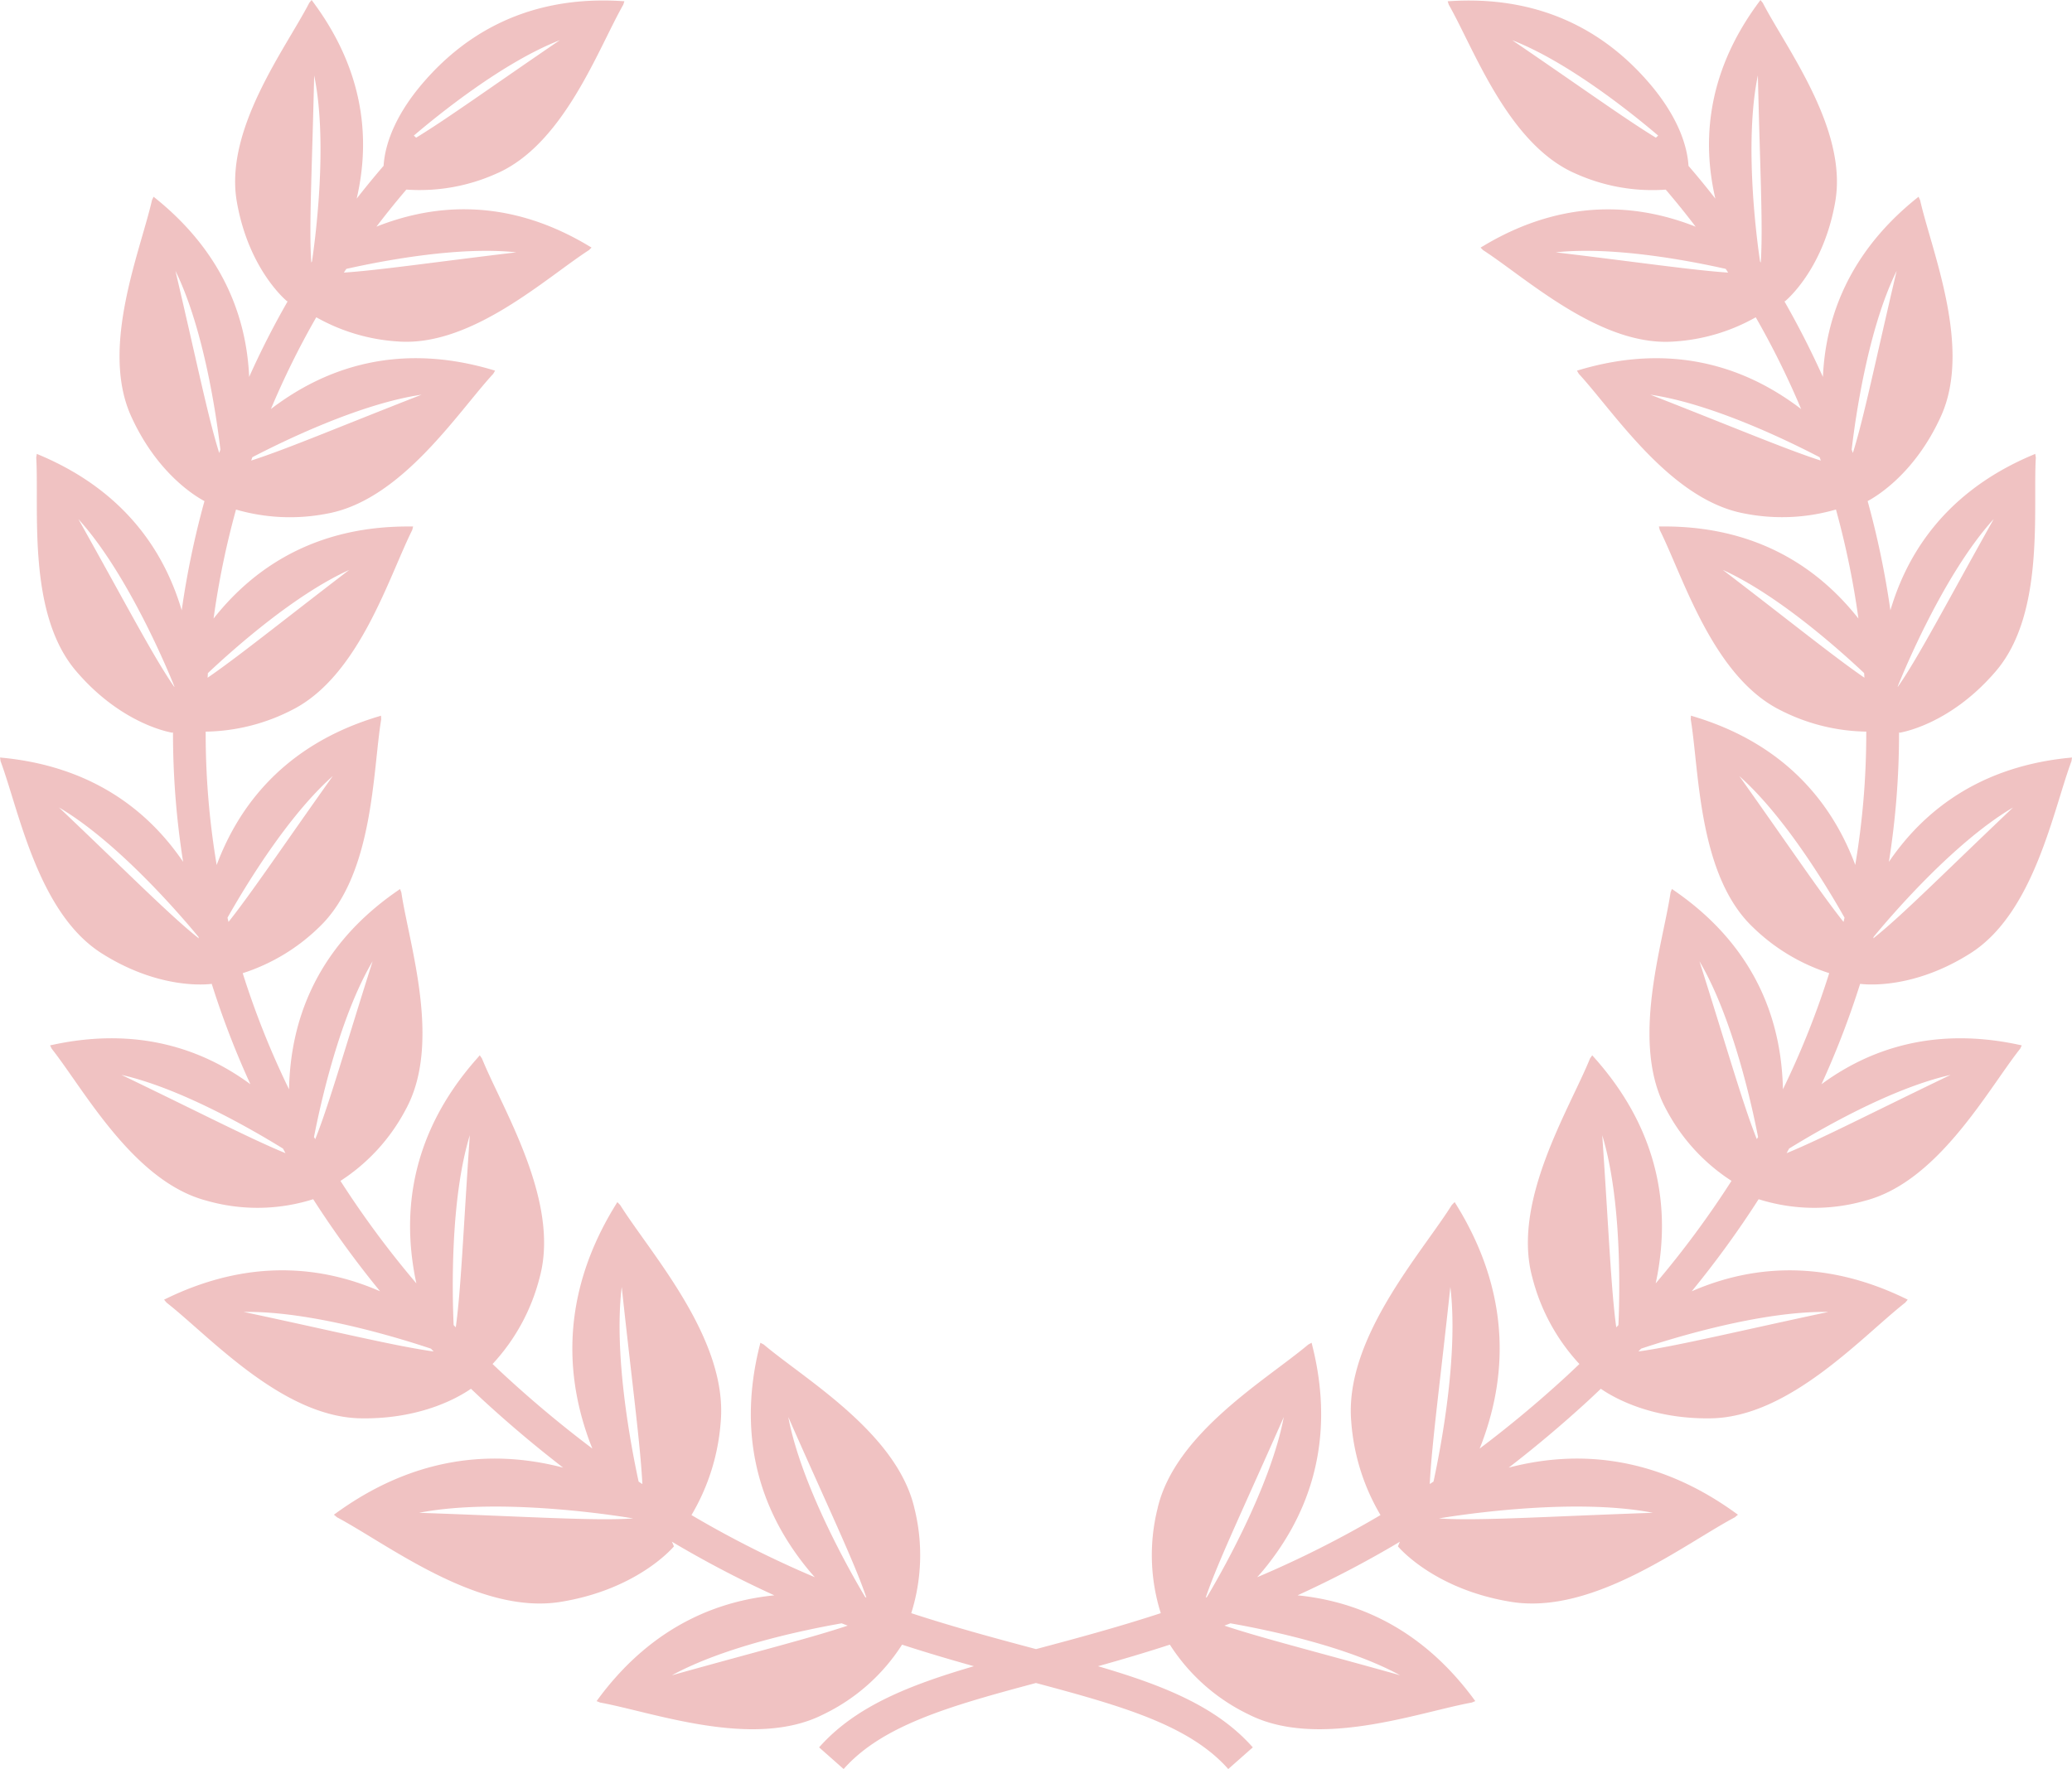 <?xml version="1.0" encoding="UTF-8"?> <svg xmlns="http://www.w3.org/2000/svg" viewBox="0 0 310.298 265"><path fill="#f0c2c2" d="M295.092 142.798c9.565-6.072 12.393-21.475 15.127-28.776l.078-.548-.551.055c-14.959 1.521-22.772 9.568-26.868 15.575a123.154 123.154 0 001.518-19.2v-.23l.065.088s7.5-1.077 14.469-9.263c7.343-8.627 5.494-24.176 5.952-31.961l-.088-.548-.509.217c-14.112 5.987-19.123 16.256-21.183 23.22a130.429 130.429 0 00-3.409-16.363c1.443-.772 7.142-4.233 10.989-12.73 4.664-10.324-1.417-24.754-3.133-32.36l-.234-.5-.431.347c-11.1 9-13.561 19.392-13.888 26.645q-2.608-5.8-5.78-11.349l.078.036s5.764-4.622 7.551-14.952c1.884-10.885-7.379-23.022-10.859-29.781l-.344-.415-.321.435c-8.589 11.637-8.034 22.415-6.432 29.32q-1.941-2.5-4.022-4.911c-.23-3.636-2.082-8.138-6.325-12.909-4.661-5.248-13.606-12.714-29.2-11.78l-.538.032.165.516c3.772 6.6 8.9 20.982 19.058 25.328a28.017 28.017 0 0013.431 2.371q2.326 2.72 4.479 5.553c-.136-.055-.263-.107-.4-.159-6.555-2.5-17.939-5-31.344 3.013l-.467.276.379.383c6.393 4.116 17.576 14.511 28.591 13.687a28.372 28.372 0 0012.24-3.631 125.5 125.5 0 016.8 13.749c-.366-.282-.749-.568-1.145-.847-5.867-4.171-16.528-9.578-31.9-5.063l-.532.156.282.477c5.287 5.731 13.723 18.922 24.871 20.933a28.94 28.94 0 0013.635-.61 125.2 125.2 0 013.367 16.334c-.029-.036-.052-.068-.078-.1-4.482-5.631-13.23-13.778-29.256-13.694h-.551l.136.538c3.493 6.97 7.95 21.984 18.1 27a29.118 29.118 0 0012.821 3.192v.311a118.205 118.205 0 01-1.648 19.665c-.062-.159-.114-.318-.178-.48-2.617-6.707-8.569-17.073-23.9-21.724l-.529-.162-.029.551c1.281 7.693 1.1 23.353 9.318 31.15a29.069 29.069 0 0011.42 6.87 126.088 126.088 0 01-6.934 17.4c-.01-.551-.029-1.116-.068-1.7-.441-7.184-2.929-18.87-16.1-27.994l-.461-.315-.195.519c-1.135 7.716-6.1 22.568-.658 32.5a28.551 28.551 0 009.782 10.707 143.3 143.3 0 01-11.357 15.36c.1-.474.2-.954.289-1.447 1.32-7.379 1.68-19.821-9.409-32.291l-.383-.431-.328.474c-3.042 7.525-11.722 21.335-8.66 32.729a29.886 29.886 0 007.071 13.042c-.61.577-1.213 1.155-1.829 1.725-4.414 4.064-8.793 7.687-13.113 10.943.139-.347.282-.694.412-1.057 2.741-7.434 5.407-20.32-3.83-35.344l-.321-.522-.431.438c-4.557 7.272-16.139 20.044-15.056 32.467a32.027 32.027 0 004.382 13.979 156.312 156.312 0 01-18.471 9.309c.568-.632 1.138-1.3 1.7-2.03 4.538-5.845 10.557-16.554 6.587-32.541l-.136-.551-.5.266c-6.117 5.183-20.035 13.269-22.587 24.634a28.885 28.885 0 00.5 15.607c-6.675 2.18-12.9 3.84-18.549 5.348-.045.01-.091.023-.136.032-.045-.01-.091-.023-.136-.032-5.653-1.511-11.877-3.172-18.549-5.348a28.92 28.92 0 00.5-15.607c-2.553-11.365-16.473-19.451-22.587-24.634l-.506-.266-.136.551c-3.97 15.987 2.047 26.7 6.591 32.541.561.727 1.132 1.4 1.7 2.03a156.09 156.09 0 01-18.474-9.309 32.016 32.016 0 004.379-13.979c1.083-12.422-10.5-25.195-15.056-32.467l-.425-.438-.318.522c-9.237 15.027-6.571 27.91-3.837 35.344.136.363.276.71.415 1.054-4.32-3.253-8.7-6.876-13.11-10.94-.619-.571-1.226-1.148-1.836-1.725a29.812 29.812 0 007.071-13.042c3.062-11.394-5.614-25.2-8.66-32.729l-.328-.474-.37.431c-11.089 12.471-10.736 24.913-9.412 32.291.088.493.188.976.289 1.447a143.272 143.272 0 01-11.37-15.353 28.548 28.548 0 009.779-10.707c5.442-9.935.48-24.789-.658-32.5l-.195-.519-.454.315c-13.175 9.12-15.666 20.81-16.107 27.994-.036.584-.055 1.148-.065 1.7a126.517 126.517 0 01-6.938-17.4 29.069 29.069 0 0011.42-6.87c8.222-7.8 8.04-23.456 9.318-31.15l-.026-.551-.532.162c-15.335 4.654-21.28 15.017-23.9 21.724-.065.162-.117.321-.178.48a118.622 118.622 0 01-1.648-19.668v-.311a29.137 29.137 0 0012.821-3.192c10.155-5.018 14.608-20.031 18.108-27l.136-.538h-.555c-16.022-.084-24.767 8.063-29.252 13.694l-.078.107a125.348 125.348 0 013.363-16.337 28.955 28.955 0 0013.639.61c11.159-2.022 19.595-15.217 24.882-20.944l.279-.477-.532-.156c-15.377-4.513-26.032.887-31.899 5.063-.4.279-.775.564-1.145.847a124.93 124.93 0 016.795-13.749 28.432 28.432 0 0012.247 3.626c11.015.824 22.2-9.571 28.591-13.687l.383-.383-.464-.276c-13.408-8.021-24.793-5.52-31.344-3.013-.136.052-.263.107-.4.159q2.155-2.832 4.476-5.553a28.011 28.011 0 0013.431-2.367C84.436 21.685 89.57 7.304 93.342.704l.165-.516-.541-.036c-15.594-.934-24.543 6.532-29.2 11.78-4.242 4.771-6.088 9.273-6.321 12.909q-2.082 2.417-4.029 4.911c1.605-6.9 2.16-17.68-6.429-29.317L46.666 0l-.344.415c-3.48 6.759-12.743 18.9-10.859 29.781 1.79 10.33 7.551 14.952 7.551 14.952l.081-.036q-3.177 5.537-5.78 11.349c-.328-7.249-2.793-17.641-13.888-26.645l-.428-.347-.237.506c-1.719 7.606-7.8 22.036-3.13 32.36 3.847 8.5 9.542 11.962 10.989 12.73a129.855 129.855 0 00-3.409 16.363c-2.063-6.96-7.077-17.232-21.189-23.22l-.509-.217-.088.548c.454 7.784-1.395 23.333 5.948 31.961 6.97 8.19 14.466 9.263 14.466 9.263l.068-.088v.23a123.5 123.5 0 001.515 19.195c-4.093-6.007-11.91-14.05-26.868-15.572l-.551-.055.078.548c2.734 7.3 5.562 22.7 15.127 28.776 8.712 5.53 15.932 4.664 16.5 4.583a131.027 131.027 0 005.789 15.036c-5.845-4.3-15.478-8.91-29.457-5.935l-.542.114.243.5c4.836 6.114 12.241 19.911 23.2 22.766a27.631 27.631 0 0015.961-.221 147.629 147.629 0 0010.019 13.794c-6.944-3.026-18.053-5.621-31.828 1l-.522.253.37.444c6.4 5 17.287 17.138 29.084 17.333 9.013.146 14.647-3.143 16.506-4.427.581.545 1.151 1.093 1.742 1.638 4.058 3.733 8.079 7.106 12.059 10.175-7.736-2.017-20.2-3.11-33.835 6.694l-.493.354.467.392c7.58 4.019 21.154 14.647 33.466 12.672 11.689-1.884 16.986-8.316 16.986-8.316l-.149-.363c-.045-.114-.1-.221-.149-.337a158.849 158.849 0 0015.338 8.034c-7.4.743-17.7 3.85-26.281 15.383l-.337.461.525.217c7.888 1.43 22.973 7.048 33.375 1.8a28.8 28.8 0 0011.845-10.473c3.73 1.213 7.327 2.27 10.758 3.23-9.873 2.887-17.8 6.072-23.181 12.156l3.672 3.247c5.806-6.568 15.958-9.455 28.8-12.889 12.847 3.435 23 6.318 28.8 12.889l3.675-3.247c-5.378-6.085-13.311-9.27-23.181-12.156 3.435-.96 7.032-2.017 10.762-3.23a28.784 28.784 0 0011.842 10.473c10.4 5.245 25.487-.37 33.372-1.8l.525-.217-.337-.461c-8.582-11.537-18.883-14.644-26.285-15.383a158.76 158.76 0 0015.335-8.031c-.049.11-.1.217-.149.334l-.146.363s5.3 6.432 16.983 8.316c12.312 1.972 25.886-8.653 33.466-12.672l.47-.392-.5-.354c-13.626-9.8-26.1-8.715-33.832-6.694 3.976-3.065 8-6.438 12.059-10.175.587-.545 1.158-1.093 1.738-1.638 1.858 1.284 7.5 4.573 16.506 4.427 11.8-.195 22.684-12.335 29.084-17.333l.37-.444-.519-.253c-13.778-6.62-24.887-4.019-31.831-1a147.075 147.075 0 0010.022-13.794 27.6 27.6 0 0015.961.221c10.966-2.854 18.367-16.652 23.207-22.766l.24-.5-.542-.114c-13.979-2.974-23.609 1.635-29.453 5.935a131.376 131.376 0 005.786-15.036c.596.079 7.819.945 16.524-4.582zM70.356 170.052c-.963 14.037-1.317 23.151-2.1 28.779-.107-.11-.217-.224-.321-.337-.219-4.92-.508-18.819 2.421-28.442zM55.8 143.998c-4.155 13.107-6.565 21.6-8.592 26.648-.062-.107-.126-.214-.185-.321.83-4.304 3.73-17.794 8.777-26.327zm-5.964-27.746c-7.431 10.454-12.189 17.55-15.614 21.851-.052-.211-.1-.425-.152-.632 2.652-4.699 8.99-15.201 15.766-21.219zm2.465-30.881c-10.065 7.702-16.665 13.037-21.21 16.151.016-.23.026-.464.042-.691 4.013-3.779 13.033-11.767 21.167-15.458zm10.835-26.247c-12.318 4.81-20.3 8.2-25.519 9.866.058-.169.12-.331.175-.5 4.47-2.328 16.044-8 25.344-9.366zm14.18-21.325c-12.276 1.469-20.469 2.676-25.821 3.036.123-.185.243-.37.367-.555 5.229-1.177 16.788-3.419 25.458-2.481zm6.52-31.779c-10.22 6.967-16.934 11.819-21.52 14.605l-.337-.318C65.836 17.021 75.426 9.296 83.836 6.02zm-36.79 5.267c2.118 10.21.11 24.961-.324 27.884-.032.052-.068.1-.1.159-.374-5.216.114-13.978.427-28.043zM26.275 40.578c4.327 8.79 6.2 22.25 6.73 26.765-.062.172-.114.344-.172.519-1.644-5.177-3.402-13.849-6.558-27.284zm-14.539 37.18c7.46 8.2 13.551 23.006 14.372 25.049 0 .029 0 .065-.006.094-3.061-4.379-7.225-12.416-14.366-25.143zm-2.9 43.2c9.108 5.371 18.8 16.853 20.881 19.383.019.075.039.152.058.227-4.22-3.326-10.532-9.722-20.939-19.608zm9.367 40.063c8.916 2.011 19.649 8.238 24.173 11.031.13.23.253.461.379.691-5.076-2.071-12.744-6.035-24.553-11.72zm18.3 35.506c10.071-.169 23.375 3.941 28.03 5.5.136.143.276.282.412.422-5.616-.77-14.526-2.953-28.444-5.921zm26.255 30.089c12.876-2.51 32.061.843 32.061.843-5.839.404-15.829-.284-32.062-.842zm55.3-14.333c5.932 13.467 9.925 21.789 11.686 27.031-.055-.023-.11-.042-.169-.065-1.69-2.823-9.484-16.251-11.521-26.964zm-24.948-19.48c1.515 14.122 2.783 23.469 3.091 29.512-.188-.126-.376-.246-.564-.373-1.237-5.726-3.735-19.151-2.532-29.137zm7.509 58.154c7.9-4.317 19.707-6.782 25.428-7.784.3.117.607.234.9.344-5.364 1.808-13.817 3.935-26.333 7.442zm146.933-24.342c-16.237.561-26.226 1.249-32.064.843-.002-.001 19.183-3.354 32.059-.841zm-30.349-33.813c1.2 9.986-1.291 23.411-2.523 29.136-.191.126-.379.246-.564.373.3-6.037 1.568-15.388 3.083-29.506zm-24.948 19.48c-2.037 10.716-9.828 24.141-11.517 26.966-.058.023-.114.042-.169.065 1.756-5.242 5.746-13.561 11.681-27.028zm17.437 38.674c-12.513-3.509-20.969-5.634-26.33-7.44.3-.11.607-.227.9-.344 5.718 1.009 17.53 3.47 25.425 7.787zm91.782-130c-10.408 9.886-16.72 16.282-20.936 19.61.016-.075.036-.152.058-.227 2.068-2.52 11.765-14.008 20.873-19.379zm-2.9-43.2c-7.142 12.73-11.3 20.768-14.365 25.143v-.094c.809-2.042 6.904-16.853 14.36-25.047zm-14.538-37.178c-3.162 13.434-4.92 22.107-6.558 27.284-.062-.172-.114-.347-.175-.519.525-4.521 2.396-17.975 6.733-26.765zm-20.781-29.291c.318 14.06.8 22.827.428 28.043-.036-.055-.068-.107-.1-.159-.441-2.929-2.447-17.674-.328-27.884zM226.462 6.02c8.413 3.276 18 11 21.861 14.287l-.337.321c-4.584-2.792-11.298-7.641-21.524-14.608zm6.523 31.779c8.673-.937 20.226 1.3 25.458 2.481.123.185.24.373.363.555-5.353-.36-13.545-1.567-25.822-3.036zm14.177 21.325c9.309 1.365 20.878 7.035 25.341 9.37.062.165.12.328.178.5-5.216-1.674-13.198-5.057-25.52-9.87zm10.846 26.249c8.131 3.691 17.151 11.68 21.16 15.455.019.23.029.464.042.694-4.535-3.114-11.138-8.452-21.203-16.149zm2.465 30.881c6.772 6.013 13.11 16.519 15.76 21.215-.052.211-.1.425-.149.636-3.426-4.301-8.184-11.398-15.612-21.853zm-5.965 27.744c5.044 8.533 7.943 22.02 8.777 26.327-.062.1-.123.208-.188.321-2.028-5.047-4.438-13.541-8.589-26.648zm-12.137 54.5c-.1.11-.214.221-.324.334-.778-5.627-1.138-14.738-2.1-28.779 2.93 9.622 2.638 23.521 2.424 28.444zm31.432-1.969c-13.921 2.968-22.824 5.151-28.442 5.919l.412-.422c4.663-1.557 17.963-5.666 28.03-5.498zm18.3-35.506c-11.809 5.686-19.477 9.649-24.549 11.722.127-.23.25-.461.379-.691 4.52-2.793 15.253-9.02 24.169-11.031z"></path></svg> 